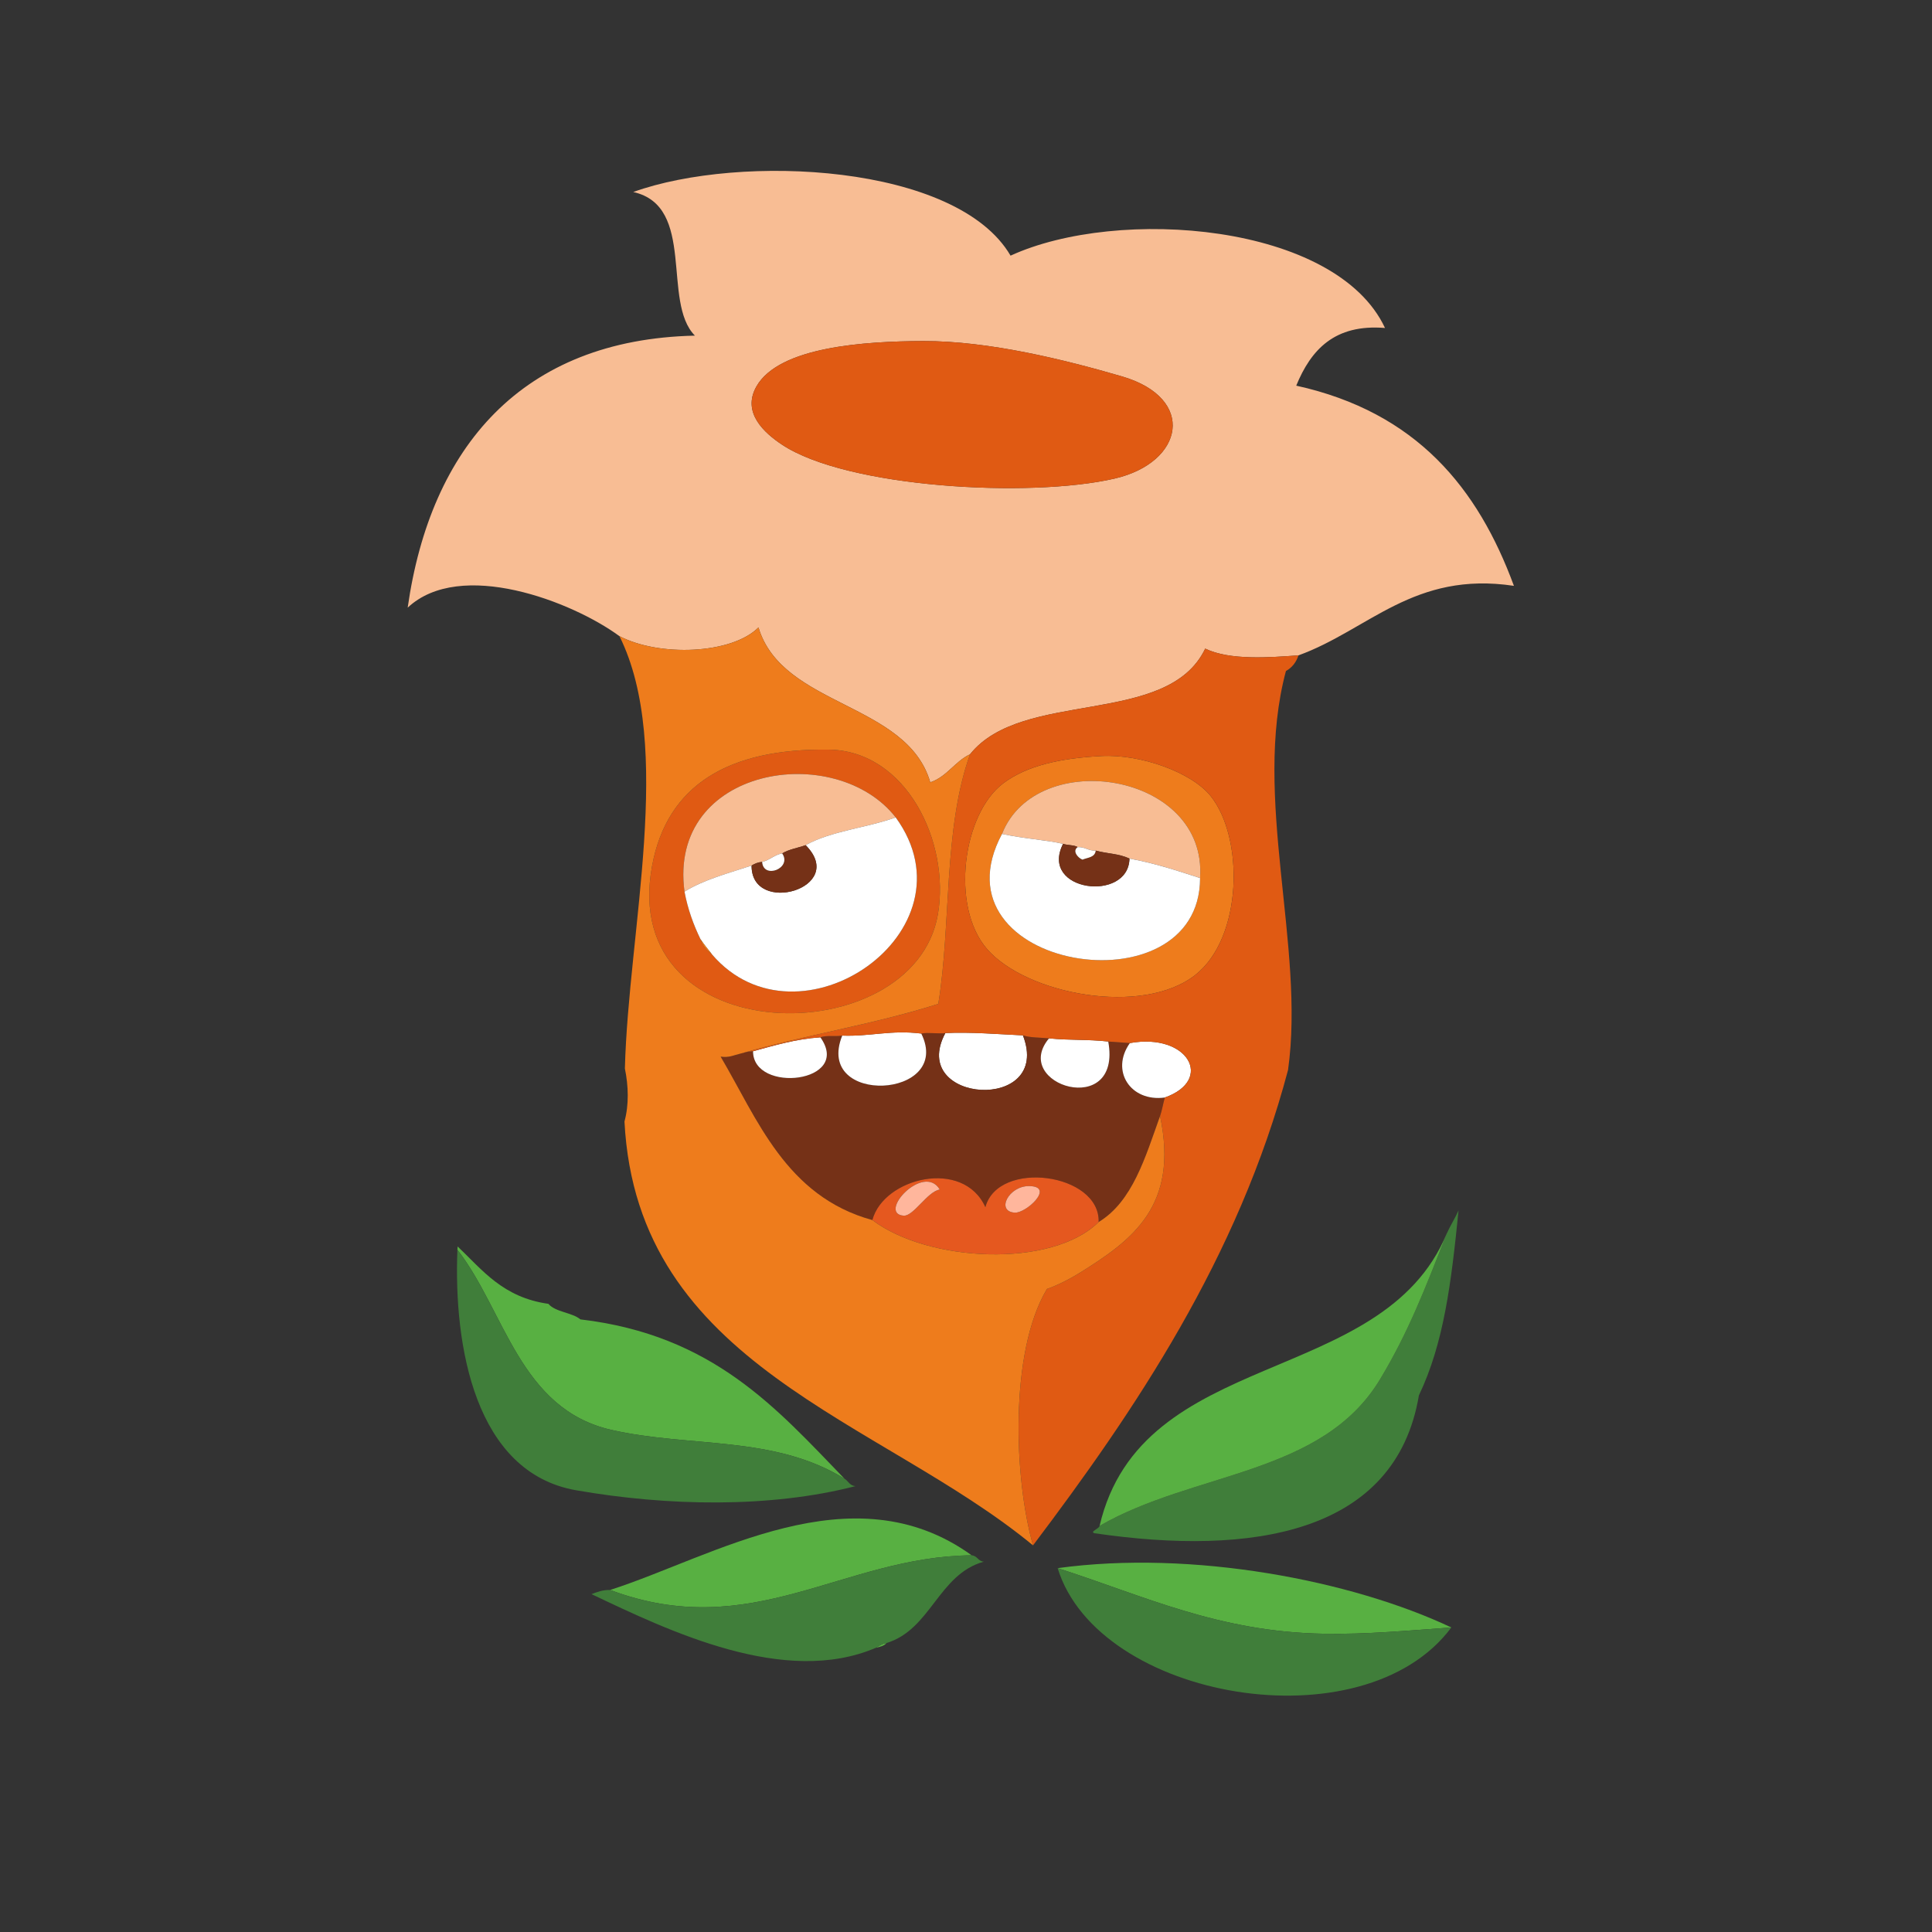 <?xml version="1.0" encoding="UTF-8"?>
<svg width="171px" height="171px" viewBox="0 0 171 171" version="1.1" xmlns="http://www.w3.org/2000/svg" xmlns:xlink="http://www.w3.org/1999/xlink">
    <rect x="0" y="0" width="171" height="171" fill="#333333" stroke="none"/>
    <!-- Generator: Sketch 43.1 (39012) - http://www.bohemiancoding.com/sketch -->
    <title>horce_oddily</title>
    <desc>Created with Sketch.</desc>
    <defs></defs>
    <g id="Page-1" stroke="none" stroke-width="1" fill="none" fill-rule="evenodd">
        <g id="horce_oddily">
            <g id="Vrstva_6" transform="translate(23, 8)">
                <g id="Group" transform="translate(13, 7)">
                    <path d="M78.93,43.005 C76.358,43.193 72.862,43.464 70.672,42.409 C67.341,49.375 54.491,45.956 49.857,51.76 C48.51,52.396 47.811,53.75 46.337,54.244 C44.282,47.155 33.246,47.572 31.131,40.533 C28.76,42.909 22.367,43.148 18.829,41.307 C14.632,38.221 4.734,34.426 0.084,38.782 C2.105,24.586 10.187,15.046 25.506,14.707 C22.544,11.712 25.643,3.241 20.046,1.994 C29.551,-1.423 48.7,-0.5 53.444,7.628 C62.959,3.258 82.243,4.743 86.586,14.029 C82.116,13.664 80.031,15.963 78.729,19.134 C89.401,21.488 94.822,28.229 97.996,36.853 C89.144,35.522 85.131,40.754 78.93,43.005 Z M30.949,19.206 C29.632,21.53 31.67,23.333 33.211,24.355 C38.949,28.171 55.104,29.1 62.649,27.36 C68.808,25.941 69.932,20.25 63.301,18.313 C58.286,16.851 51.528,15.167 45.713,15.187 C40.57,15.205 32.953,15.677 30.949,19.206 Z" id="Shape" fill="#F8BD94"></path>
                    <path d="M45.714,15.187 C51.528,15.167 58.287,16.851 63.302,18.313 C69.933,20.25 68.809,25.941 62.65,27.36 C55.104,29.1 38.95,28.172 33.212,24.355 C31.671,23.333 29.633,21.53 30.95,19.206 C32.953,15.677 40.57,15.205 45.714,15.187 Z" id="Shape" fill="#E05A13"></path>
                    <path d="M61.484,51.916 C64.966,51.732 69.463,53.354 71.148,55.448 C74.117,59.141 74.004,67.978 69.801,71.288 C65.118,74.98 54.829,73.021 51.345,68.978 C48.101,65.213 49.215,57.003 52.809,54.32 C54.886,52.77 57.817,52.107 61.484,51.916 Z M52.687,58.81 C46.265,70.835 70.211,74.672 70.218,62.715 C70.88,53.348 55.744,51.038 52.687,58.81 Z" id="Shape" fill="#EE7C1C"></path>
                    <path d="M37.336,51.348 C44.237,51.434 48.107,59.564 47.012,65.93 C44.889,78.264 18.676,78.196 21.712,61.659 C23.04,54.438 28.527,51.235 37.336,51.348 Z M24.586,63.919 C24.878,65.474 25.381,66.85 26.003,68.128 C26.175,68.717 26.554,69.132 27.02,69.474 C34.65,78.389 50.603,67.43 43.279,57.348 C37.942,50.527 23.089,52.838 24.586,63.919 Z" id="Shape" fill="#E05A13"></path>
                    <path d="M70.218,62.715 C68.217,62.072 66.242,61.407 63.968,60.992 C62.993,60.536 62.062,60.581 60.982,60.287 C60.298,60.31 60.068,59.955 59.385,59.976 C59.073,59.78 58.479,59.821 58.09,59.688 C56.576,59.332 54.696,59.248 52.687,58.809 C55.744,51.038 70.88,53.348 70.218,62.715 Z" id="Shape" fill="#F8BD94"></path>
                    <path d="M43.278,57.348 C40.717,58.276 37.567,58.542 35.307,59.805 C34.617,60.052 33.815,60.173 33.23,60.534 C32.528,60.66 32.135,61.134 31.456,61.287 C31.077,61.318 30.781,61.445 30.523,61.61 C28.466,62.293 26.296,62.851 24.585,63.919 C23.089,52.838 37.942,50.527 43.278,57.348 Z" id="Shape" fill="#F8BD94"></path>
                    <path d="M43.278,57.348 C50.602,67.43 34.649,78.389 27.019,69.474 C26.669,69.034 26.313,68.6 26.002,68.128 C25.38,66.85 24.877,65.474 24.585,63.919 C26.296,62.852 28.466,62.293 30.523,61.61 C30.483,66.084 39.088,63.618 35.307,59.804 C37.567,58.542 40.718,58.275 43.278,57.348 Z" id="Shape" fill="#FFFFFF"></path>
                    <path d="M52.687,58.81 C54.697,59.248 56.577,59.332 58.09,59.689 C55.956,63.93 63.893,64.899 63.968,60.993 C66.242,61.408 68.217,62.073 70.218,62.716 C70.211,74.672 46.265,70.835 52.687,58.81 Z" id="Shape" fill="#FFFFFF"></path>
                    <path d="M58.09,59.688 C58.479,59.821 59.073,59.78 59.385,59.976 C58.879,60.316 59.41,60.942 59.811,61.083 C60.268,60.891 60.907,60.903 60.982,60.286 C62.062,60.58 62.994,60.535 63.968,60.991 C63.893,64.898 55.956,63.93 58.09,59.688 Z" id="Shape" fill="#753117"></path>
                    <path d="M59.385,59.977 C60.068,59.956 60.298,60.311 60.982,60.288 C60.907,60.905 60.268,60.892 59.811,61.085 C59.41,60.942 58.879,60.316 59.385,59.977 Z" id="Shape" fill="#FFFFFF"></path>
                    <path d="M35.308,59.805 C39.089,63.618 30.484,66.084 30.524,61.611 C30.782,61.446 31.078,61.319 31.457,61.288 C31.568,62.86 34.14,61.844 33.231,60.535 C33.815,60.173 34.617,60.052 35.308,59.805 Z" id="Shape" fill="#753117"></path>
                    <path d="M33.23,60.534 C34.138,61.843 31.567,62.859 31.456,61.287 C32.136,61.134 32.528,60.66 33.23,60.534 Z" id="Shape" fill="#FFFFFF"></path>
                    <path d="M54.539,76.64 C57.189,83.515 44.318,82.694 47.671,76.438 C49.816,76.324 52.484,76.544 54.539,76.64 Z" id="Shape" fill="#FFFFFF"></path>
                    <path d="M54.539,76.64 C55.16,76.852 56.065,76.827 56.847,76.905 C53.409,81.023 63.337,84.081 62.091,77.185 C62.729,77.231 63.366,77.277 64.003,77.323 C62.254,79.792 64.077,82.552 67.097,82.142 C66.944,82.671 66.853,83.271 66.675,83.775 C65.361,87.457 64.232,91.346 61.24,93.16 C61.376,88.83 52.346,87.601 51.215,91.849 C49.259,87.497 42.207,89.244 41.213,92.986 C33.551,90.888 31.027,84.01 27.784,78.523 C28.544,78.636 28.975,78.382 29.523,78.258 C29.86,78.142 30.227,78.063 30.651,78.046 C30.649,81.826 39.475,80.846 36.61,76.814 C37.121,76.613 37.947,76.764 38.545,76.661 C36.037,82.92 48.394,82.266 45.542,76.48 C46.155,76.358 47.023,76.522 47.671,76.438 C44.318,82.693 57.189,83.515 54.539,76.64 Z" id="Shape" fill="#753117"></path>
                    <path d="M62.091,77.185 C63.337,84.081 53.408,81.023 56.847,76.905 C58.679,77.092 60.241,76.978 62.091,77.185 Z" id="Shape" fill="#FFFFFF"></path>
                    <path d="M64.003,77.322 C69.159,76.394 71.48,80.589 67.097,82.141 C64.077,82.552 62.254,79.791 64.003,77.322 Z" id="Shape" fill="#FFFFFF"></path>
                    <path d="M45.542,76.479 C48.394,82.265 36.037,82.918 38.545,76.66 C41.017,76.754 42.852,76.141 45.542,76.479 Z" id="Shape" fill="#FFFFFF"></path>
                    <path d="M36.61,76.813 C39.475,80.845 30.649,81.826 30.651,78.045 C32.545,77.532 34.394,76.964 36.61,76.813 Z" id="Shape" fill="#FFFFFF"></path>
                    <path d="M61.24,93.159 C57.067,97.289 46.107,96.703 41.213,92.985 C42.207,89.243 49.259,87.497 51.215,91.848 C52.347,87.601 61.376,88.829 61.24,93.159 Z M53.812,92.329 C54.81,92.397 57.411,90.01 55.094,89.978 C53.284,89.953 52.122,92.215 53.812,92.329 Z M43.974,92.598 C44.846,92.673 46.104,90.438 47.177,90.287 C45.756,87.89 41.628,92.398 43.974,92.598 Z" id="Shape" fill="#E5581F"></path>
                    <path d="M61.324,120.054 C69.686,115.228 81.014,115.604 86.147,107.081 C88.626,102.964 90.102,99.156 92.037,94.208 C92.361,93.486 92.771,92.857 93.096,92.134 C92.447,98.569 91.797,103.871 89.587,108.503 C87.521,120.762 74.822,122.747 60.874,120.706 C60.417,120.578 61.286,120.308 61.324,120.054 Z" id="Shape" fill="#407E3A"></path>
                    <path d="M55.094,89.979 C57.41,90.01 54.81,92.398 53.812,92.33 C52.122,92.215 53.284,89.953 55.094,89.979 Z" id="Shape" fill="#FFB69C"></path>
                    <path d="M47.177,90.287 C46.104,90.437 44.846,92.673 43.974,92.598 C41.628,92.398 45.756,87.89 47.177,90.287 Z" id="Shape" fill="#FFB69C"></path>
                    <path d="M92.037,94.208 C90.102,99.156 88.627,102.964 86.147,107.081 C81.014,115.603 69.686,115.227 61.324,120.054 C65.038,104.158 86.345,107.896 92.037,94.208 Z" id="Shape" fill="#58B042"></path>
                    <path d="M38.751,115.883 C32.52,112.018 25.063,113.14 18.111,111.559 C9.984,109.707 8.686,101.017 4.485,95.617 C4.492,95.517 4.5,95.422 4.506,95.324 C6.707,97.417 8.515,99.836 12.54,100.402 C13.154,101.138 14.624,101.158 15.375,101.779 C27.139,103.162 32.751,109.686 38.751,115.883 Z" id="Shape" fill="#58B042"></path>
                    <path d="M4.485,95.616 C8.686,101.016 9.984,109.707 18.111,111.558 C25.062,113.139 32.519,112.017 38.751,115.882 C39.091,116.086 39.189,116.49 39.716,116.537 C32.122,118.495 23.039,118.308 14.994,116.903 C6.035,115.342 4.143,104.124 4.485,95.616 Z" id="Shape" fill="#407E3A"></path>
                    <path d="M50.003,122.659 C38.576,122.763 30.572,130.441 18.002,125.726 C27.099,122.816 39.421,115.021 50.003,122.659 Z" id="Shape" fill="#58B042"></path>
                    <path d="M92.457,129.046 C88.528,129.329 84.925,129.665 81.181,129.601 C71.803,129.44 65.254,126.239 57.613,123.795 C69.55,122.153 83.677,124.894 92.457,129.046 Z" id="Shape" fill="#58B042"></path>
                    <path d="M78.93,43.005 C78.716,43.643 78.342,44.101 77.817,44.391 C74.82,55.598 79.539,68.744 78.004,79.702 C73.605,96.323 64.398,109.91 55.433,121.779 C53.765,115.951 53.312,104.694 56.666,99.086 C57.575,98.77 58.676,98.215 59.604,97.636 C64.202,94.767 68.364,91.746 66.676,83.775 C66.854,83.271 66.945,82.671 67.098,82.142 C71.481,80.589 69.161,76.395 64.004,77.323 C63.367,77.277 62.73,77.231 62.092,77.185 C60.242,76.978 58.68,77.092 56.848,76.905 C56.067,76.827 55.161,76.852 54.54,76.64 C52.485,76.544 49.817,76.325 47.672,76.438 C47.025,76.522 46.156,76.358 45.543,76.48 C42.853,76.141 41.018,76.754 38.546,76.661 C37.948,76.765 37.122,76.613 36.611,76.814 C34.394,76.964 32.546,77.533 30.652,78.046 C30.228,78.063 29.861,78.142 29.524,78.258 C35.21,76.616 41.491,75.637 47.047,73.852 C48.2,66.855 47.474,58.402 49.857,51.761 C54.492,45.957 67.341,49.376 70.672,42.41 C72.861,43.464 76.357,43.193 78.93,43.005 Z M52.81,54.32 C49.216,57.004 48.102,65.214 51.346,68.978 C54.83,73.021 65.119,74.98 69.802,71.288 C74.005,67.978 74.117,59.142 71.149,55.448 C69.464,53.354 64.967,51.732 61.485,51.916 C57.817,52.107 54.886,52.77 52.81,54.32 Z" id="Shape" fill="#E05A13"></path>
                    <path d="M29.523,78.258 C28.975,78.382 28.544,78.636 27.784,78.523 C31.027,84.01 33.551,90.888 41.213,92.986 C46.108,96.704 57.067,97.29 61.24,93.16 C64.231,91.347 65.36,87.457 66.675,83.775 C68.363,91.747 64.2,94.767 59.603,97.636 C58.675,98.215 57.575,98.77 56.665,99.086 C53.311,104.694 53.764,115.951 55.432,121.779 C41.82,110.578 20.38,105.917 19.272,84.265 C19.677,82.776 19.626,81.118 19.308,79.574 C19.625,67.321 23.676,51.07 18.829,41.308 C22.367,43.149 28.76,42.91 31.131,40.534 C33.246,47.573 44.282,47.156 46.337,54.245 C47.811,53.751 48.51,52.396 49.857,51.761 C47.474,58.402 48.201,66.855 47.047,73.852 C41.49,75.637 35.209,76.616 29.523,78.258 Z M21.712,61.659 C18.676,78.195 44.889,78.263 47.012,65.93 C48.107,59.564 44.238,51.434 37.336,51.348 C28.527,51.235 23.04,54.438 21.712,61.659 Z" id="Shape" fill="#EE7C1C"></path>
                    <path d="M26.003,68.128 C26.314,68.6 26.67,69.033 27.02,69.474 C26.554,69.132 26.175,68.717 26.003,68.128 Z" id="Shape" fill="#EE7C1C"></path>
                    <path d="M41.519,130.847 C41.815,130.688 42.065,130.474 42.459,130.426 C42.251,130.685 41.882,130.76 41.519,130.847 Z" id="Shape" fill="#58B042"></path>
                    <path d="M50.003,122.659 C50.526,122.711 50.55,123.177 51.076,123.223 C47.05,124.337 46.408,129.226 42.459,130.425 C42.064,130.473 41.814,130.687 41.519,130.846 C33.472,134.299 23.228,129.364 16.356,126.096 C16.849,125.909 17.332,125.714 18.002,125.726 C30.572,130.441 38.576,122.764 50.003,122.659 Z" id="Shape" fill="#407E3A"></path>
                    <path d="M57.612,123.795 C65.254,126.238 71.802,129.44 81.18,129.601 C84.924,129.665 88.528,129.33 92.456,129.046 C84.667,139.521 61.188,135.45 57.612,123.795 Z" id="Shape" fill="#407E3A"></path>
                </g>
            </g>
        </g>
    </g>
</svg>
